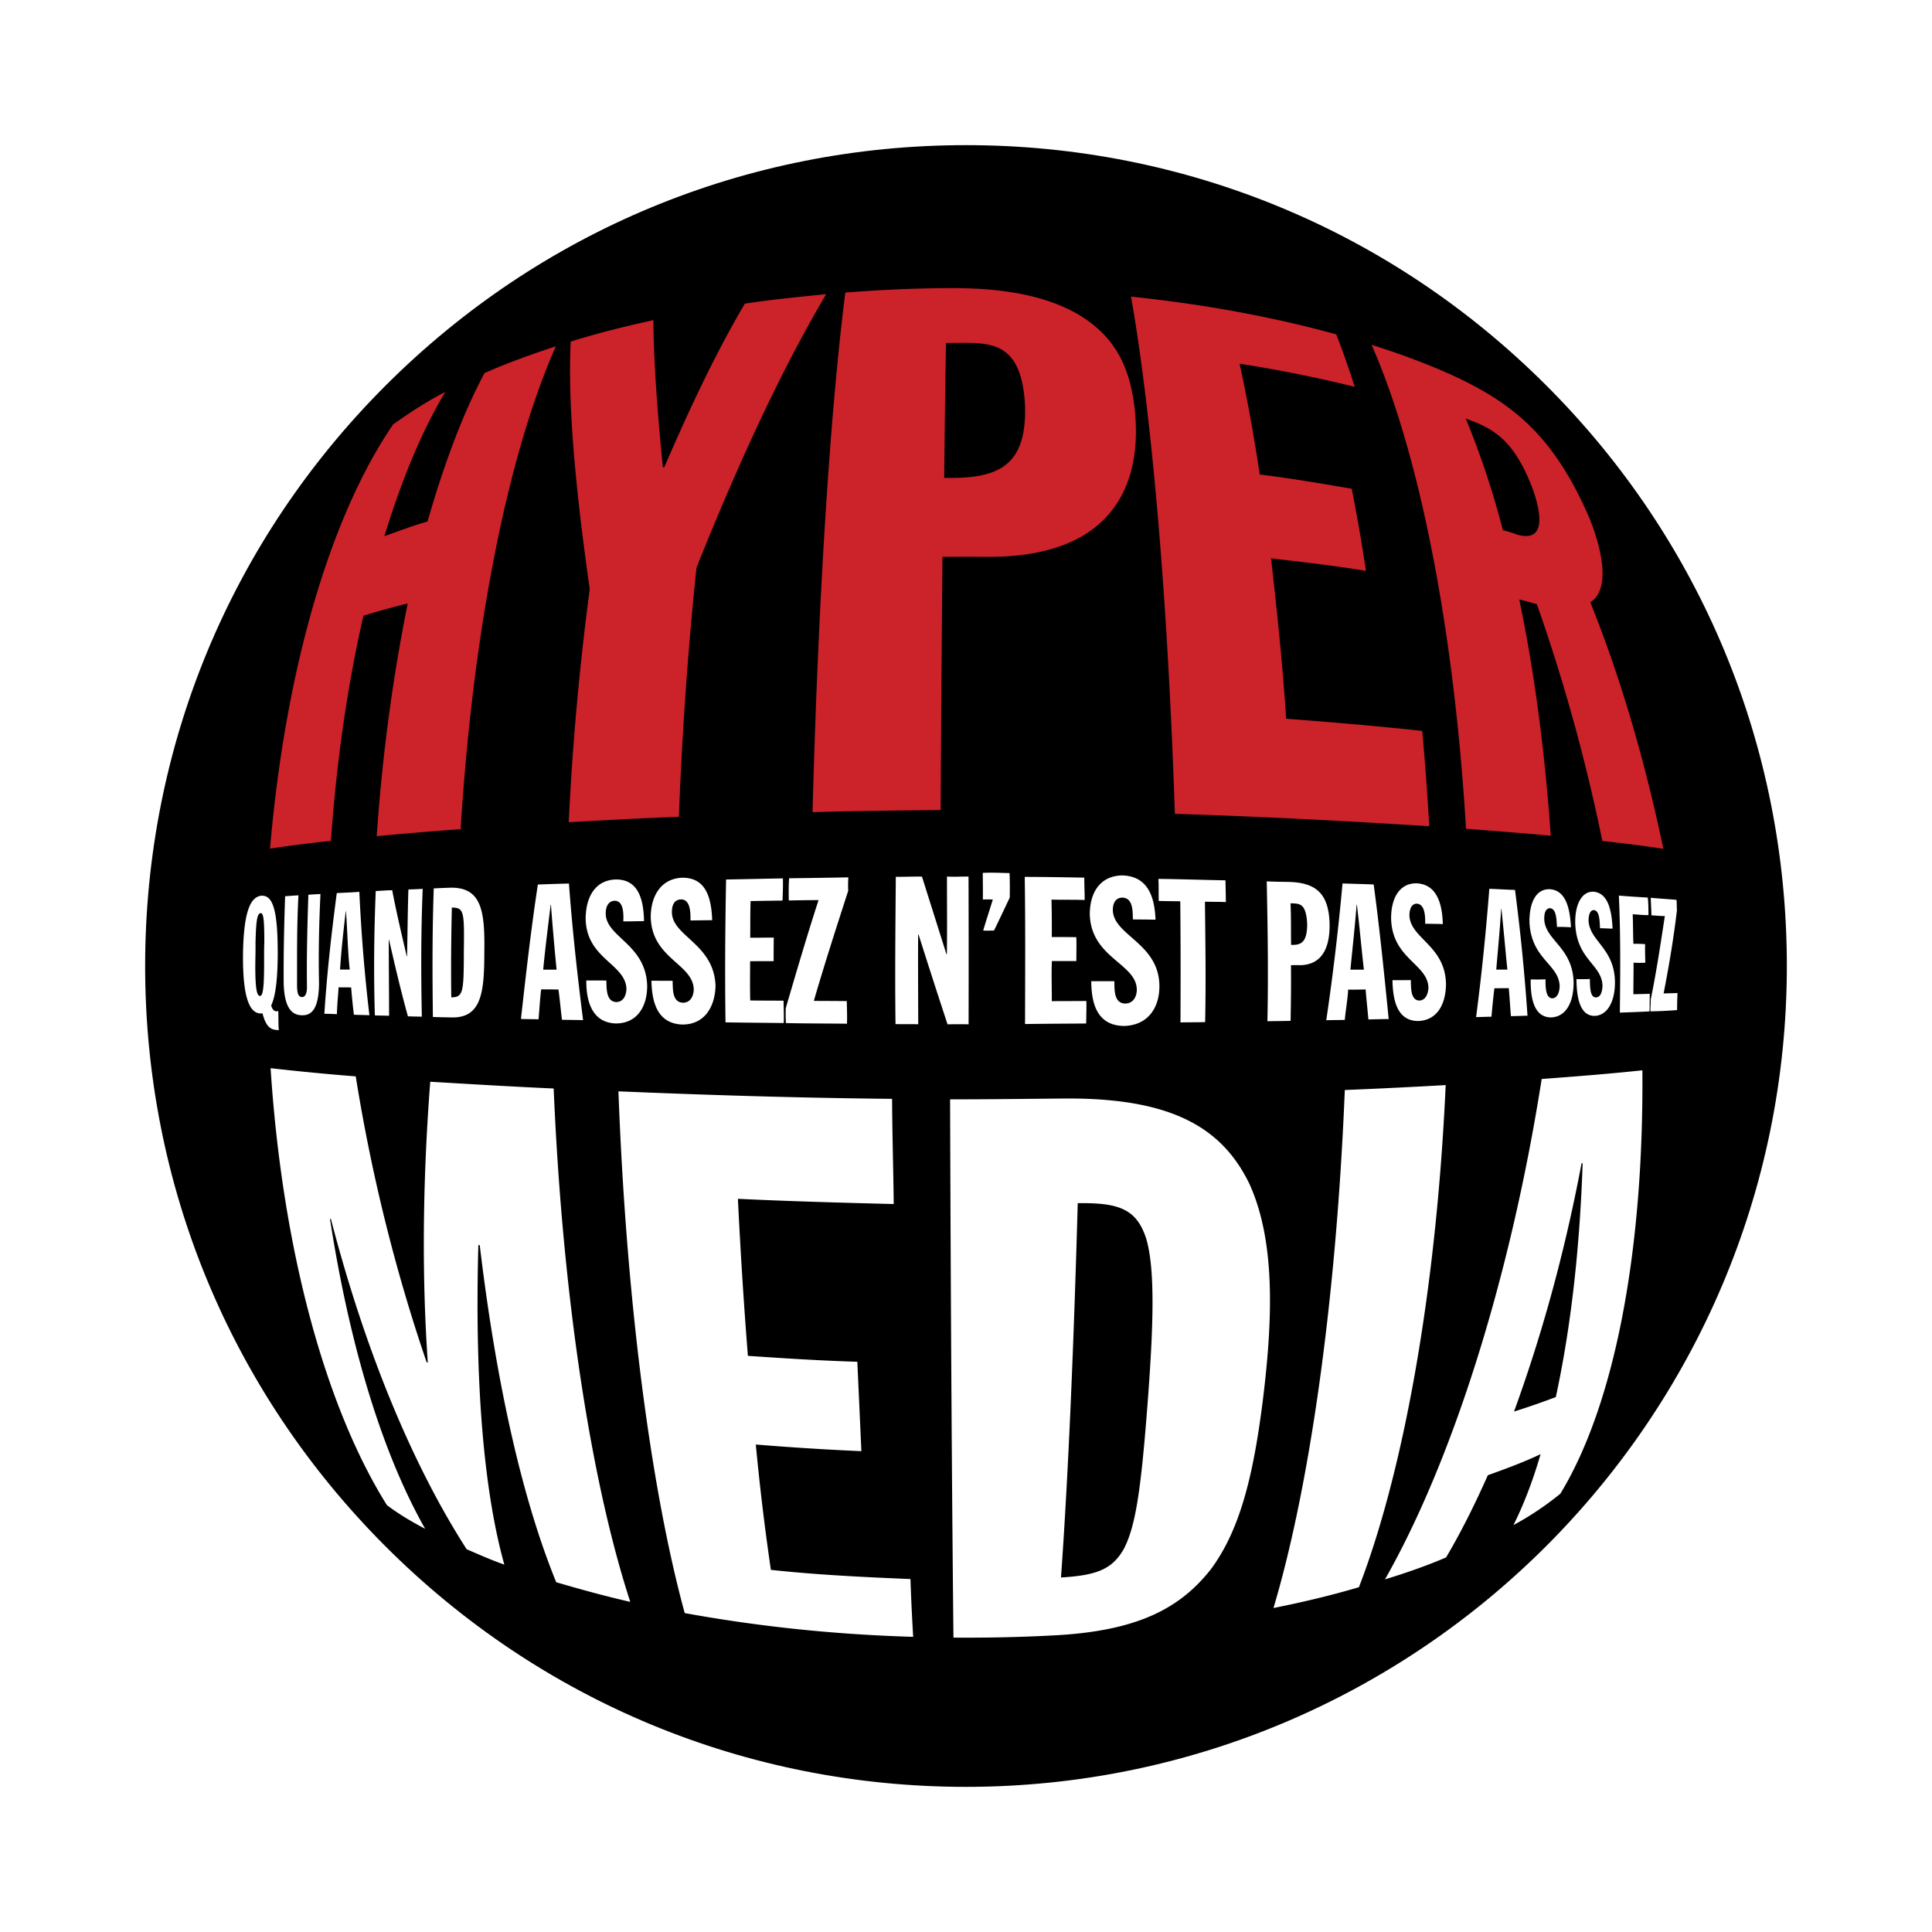 <svg xmlns="http://www.w3.org/2000/svg" width="2500" height="2500" viewBox="0 0 192.756 192.756"><g fill-rule="evenodd" clip-rule="evenodd"><path fill="#fff" d="M0 0h192.756v192.756H0V0z"/><path d="M158.514 34.242C141.916 17.645 119.85 8.504 96.378 8.504c-48.454 0-87.874 39.42-87.874 87.874 0 23.472 9.141 45.538 25.738 62.136 16.597 16.598 38.665 25.738 62.136 25.738 23.472 0 45.538-9.141 62.136-25.738 16.598-16.596 25.738-38.664 25.738-62.136s-9.141-45.539-25.738-62.136zM96.378 178.275c-21.875 0-42.441-8.52-57.909-23.988s-23.987-36.033-23.987-57.909c0-21.875 8.519-42.441 23.987-57.909s36.034-23.987 57.909-23.987c21.876 0 42.44 8.519 57.909 23.987s23.988 36.035 23.988 57.909c0 45.157-36.74 81.897-81.897 81.897z" fill="#fff"/><path d="M154.287 38.469C138.818 23 118.254 14.481 96.378 14.481c-21.875 0-42.441 8.519-57.909 23.987s-23.988 36.035-23.988 57.91c0 21.876 8.519 42.44 23.987 57.909s36.034 23.988 57.909 23.988c45.157 0 81.897-36.74 81.897-81.897.001-21.875-8.518-42.441-23.987-57.909z"/><path d="M39.224 42.342c1.562-1.103 3.213-2.218 5.204-3.239-2.305 3.85-4.294 8.583-6.076 14.389 1.397-.497 2.755-1.015 4.304-1.463 1.714-5.961 3.567-10.83 5.682-14.806 2.203-.983 4.557-1.823 7.124-2.677-4.575 10.307-8.212 27.354-9.506 48.182-3.047.218-5.793.456-8.373.697.581-8.402 1.654-16.074 3.096-23.219a85.13 85.13 0 0 0-4.419 1.221c-1.583 6.921-2.664 14.341-3.246 22.464-2.314.245-4.236.504-6.074.773 1.548-18.003 6.026-33.165 12.284-42.322zM58.839 58.769c-1.575-10.957-2.187-19.122-1.899-24.684 2.64-.833 5.304-1.498 8.249-2.142.024 3.819.342 8.616.946 14.668.036.015.123-.001.156-.021 2.784-6.496 5.395-11.834 8.021-16.296 2.684-.413 5.346-.665 8.117-.946-4.004 6.75-8.362 15.824-12.942 27.296a376.805 376.805 0 0 0-1.753 24.848c-3.942.144-7.461.346-10.992.54a277.53 277.53 0 0 1 2.097-23.263zM84.336 29.191c3.375-.265 6.625-.422 10.067-.442 5.816-.067 10.046.795 13.242 2.657 3.17 1.943 5.059 4.604 5.578 9.526.82 8.142-2.898 14.575-14.371 14.624a309.719 309.719 0 0 0-4.82-.001 5953.31 5953.31 0 0 0-.183 25.265c-4.392.046-8.569.077-12.783.212.62-23.086 1.884-40.924 3.27-51.841zm9.867 18.494c.33-.014.654.001.983-.007 4.82-.047 7.222-1.604 7.085-7.149-.318-6.578-3.482-6.337-7.068-6.317-.292.005-.532-.002-.822.007-.069 3.908-.127 8.288-.178 13.466zM112.844 29.592c7.467.784 14.244 2.05 20.469 3.766.643 1.61 1.229 3.295 1.846 5.234-3.652-.9-7.381-1.665-11.488-2.306.727 3.304 1.385 6.871 2.014 11.056 3.25.4 6.176.909 9.18 1.42.508 2.619.98 5.256 1.42 8.19-3.049-.492-6.139-.864-9.473-1.242.572 5.029 1.125 10.207 1.51 15.995 4.895.382 9.34.752 13.57 1.22.299 3.14.508 6.249.709 9.508-7.598-.479-15.85-.933-25.383-1.237-.763-22.897-2.462-40.739-4.374-51.604zM136.844 34.403c2.928.922 5.531 1.899 7.994 3.006 6.248 2.856 10.195 6.211 13.637 14.047 1.322 3.149 2.285 7.33.191 8.632 3.096 7.708 5.477 15.964 7.287 24.596-1.84-.271-3.777-.533-6.088-.78a179.533 179.533 0 0 0-6.535-23.634c-.572-.131-1.129-.335-1.752-.454 1.502 7.205 2.545 15.015 3.141 23.565-2.629-.251-5.361-.456-8.455-.693-1.25-20.88-4.881-37.985-9.42-48.285zm13.099 18.498c.527.124 1.004.283 1.443.443 2.672.748 2.541-1.72 1.531-4.574-1.625-4.25-3.354-5.648-5.635-6.609-.338-.146-.682-.247-1.049-.413a84.107 84.107 0 0 1 3.71 11.153z" fill="#cc2229"/><path d="M26.998 106.574c2.446.275 5.158.553 8.494.816 1.635 10.215 4.08 19.766 7.073 28.52.023.031.094-.002.117.031-.567-8.191-.559-17.508.243-28.016 3.867.23 7.818.469 12.315.676.932 21.914 3.969 40.002 7.645 51.219-2.606-.596-5.025-1.268-7.389-1.959-3.268-7.988-5.935-19.385-7.631-33.627-.039.008-.1-.014-.139-.018-.383 13.975.583 24.707 2.592 31.887-1.349-.475-2.508-.998-3.759-1.535-5.347-8.322-10.082-19.613-13.539-32.932.039 0-.062-.037-.098-.023 2.011 12.949 5.302 23.523 9.495 30.914-1.408-.734-2.697-1.514-3.813-2.359-6.1-9.729-10.424-25.395-11.606-43.594zM61.701 108.883c8.394.35 17.396.648 27.303.75.018 3.703.126 7.004.162 10.494-5.392-.135-10.475-.279-15.546-.521.277 5.607.605 10.729.998 15.668 3.608.244 7.15.475 10.917.59.148 3.152.274 6.078.406 8.92a278.756 278.756 0 0 1-10.535-.664c.45 4.738.956 8.744 1.504 12.506 4.586.494 9.113.717 13.928.916.064 2.068.167 3.988.268 5.766-8.037-.238-15.568-1.057-22.792-2.371-3.103-11.33-5.78-29.64-6.613-52.054zM94.791 109.682c3.844.002 7.514-.049 11.303-.082 10.92-.104 15.883 2.984 18.568 8.531 2.537 5.6 2.359 13.135 1.359 21.35-.969 7.826-2.32 13.158-5.193 17.059-3 3.826-7.123 6.088-15.117 6.59-3.533.205-6.979.279-10.584.256-.126-11.552-.264-30.103-.336-53.704zm11.064 47.705c3.447-.215 5.109-.75 6.299-2.906 1.131-2.225 1.666-5.711 2.309-14.045.645-8.312.779-13.746-.086-16.793-.965-3.092-2.84-3.652-6.85-3.602-.431 15.354-.99 27.852-1.672 37.346zM134.172 108.752a599.75 599.75 0 0 0 10.064-.494c-.967 21.305-4.404 39.1-8.656 50.098-2.709.799-5.463 1.463-8.525 2.076 3.381-11.317 6.211-29.504 7.117-51.68zM153.814 107.652c3.859-.287 7.137-.553 10.047-.869.146 18.459-2.873 33.518-8.184 42.244a29.722 29.722 0 0 1-4.68 3.131c1.023-2.049 1.916-4.355 2.707-7.076-1.613.768-3.34 1.412-5.262 2.102-1.359 3.059-2.707 5.732-4.166 8.201-1.906.816-3.883 1.512-6.096 2.189 6.558-11.527 12.433-29.564 15.634-49.922zm4.086 8.401c-.037-.012-.072.002-.109.016-1.717 9.117-4.033 17.328-6.736 24.762a76.242 76.242 0 0 0 4.17-1.447c1.453-6.722 2.377-14.464 2.675-23.331zM26.068 89.365c1.106-.057 1.649 1.23 1.642 5.841-.018 2.706-.245 4.237-.653 5.108.109.42.326.594.534.582.068-.004.097-.02.165-.023.04.629.002 1.275.059 1.902-.111.012-.163-.025-.273-.016-.51-.061-1.005-.283-1.355-1.668-.086.006-.126.041-.22.021-1.014-.051-1.753-1.416-1.724-5.854.06-4.481.801-5.775 1.825-5.893zm-.596 7.061c-.004 2.479.205 2.912.458 2.941.252-.012.409-.465.419-2.943.003-.822-.01-1.576.021-2.396.008-2.486-.114-2.937-.368-2.923-.299.051-.455.473-.509 2.947.011.798-.018 1.544-.021 2.374zM28.447 89.417c.424-.024.865-.07 1.33-.087-.168 3.039-.136 6.007-.141 9.065.016.545.066 1.062.489 1.082.381.014.514-.498.5-1.066-.04-3.116.043-6.078.139-9.143.383-.024.785-.055 1.208-.072-.141 3.009-.21 5.896-.141 8.948-.038 2.383-.654 3.201-1.754 3.148-1.056-.033-1.713-.893-1.774-3.193-.02-2.951.041-5.757.144-8.682zM33.601 89.101c.764-.036 1.483-.063 2.25-.121.192 4.125.51 8.12 1.004 12.309-.506-.021-1.042-.025-1.547-.049a61.774 61.774 0 0 1-.273-2.719c-.462-.018-.834.002-1.253-.018-.056.928-.151 1.75-.167 2.682a31.428 31.428 0 0 0-1.254-.043c.261-4.046.703-7.962 1.24-12.041zm.915 1.82h-.022c-.228 1.98-.443 3.844-.567 5.811l.966.002c-.212-1.971-.224-3.864-.377-5.813zM37.488 88.898c.51-.023 1.05-.072 1.643-.079.416 2.193.92 4.321 1.454 6.6h.026c.052-2.267.062-4.409.134-6.675.469-.019.914-.027 1.427-.063-.173 4.308-.174 8.432-.086 12.752-.506-.01-.965-.016-1.387-.035-.729-2.617-1.3-5.09-1.884-7.639h-.026c-.003 2.553.029 5.027.03 7.586-.465-.021-.956-.018-1.42-.041-.122-4.185-.085-8.23.089-12.406zM43.275 88.635c.555-.025 1.062-.049 1.617-.067 3.187-.091 3.489 2.378 3.43 6.431-.008 3.886-.233 6.546-3.208 6.511-.674-.014-1.292-.023-1.924-.047-.057-4.324-.064-8.527.085-12.828zm1.75 10.873c1.186-.02 1.247-.49 1.252-4.511.054-4 .04-4.452-1.195-4.446-.069 3.028-.1 5.931-.057 8.957zM53.662 88.249c1.034-.039 1.981-.072 3.102-.099.336 4.555.827 9.01 1.411 13.631-.68-.023-1.428-.021-2.104-.037-.131-1.018-.214-1.996-.352-3.018a73.019 73.019 0 0 0-1.729-.014c-.118.994-.17 1.971-.259 2.984-.592-.016-1.163-.012-1.755-.035.501-4.491.997-8.886 1.686-13.412zm1.306 2.034a.65.65 0 0 1-.033.001c-.258 2.19-.534 4.265-.74 6.458.461 0 .875.002 1.335 0a298.7 298.7 0 0 1-.562-6.459zM60.495 97.83c.026.789-.028 2.107.993 2.145.762-.01 1.002-.758 1.012-1.336-.111-2.525-4.073-2.979-4.069-7.093.046-2.085.968-3.726 2.982-3.8 2.061-.03 2.798 1.604 2.84 4.153-.68.012-1.345.027-2.064.03.029-.797.031-2.07-.879-2.059-.561.022-.88.511-.877 1.274.018 2.364 3.999 3.041 4.134 7.174.022 2.164-1.05 3.803-3.14 3.791-2.448-.084-2.948-2.381-2.932-4.285.671-.004 1.329-.008 2 .006zM67.106 97.855c.035.799-.064 2.15 1.045 2.186.808-.008 1.065-.779 1.065-1.363-.114-2.562-4.229-3.037-4.294-7.239.036-2.128 1.072-3.778 3.133-3.869 2.188-.016 2.911 1.649 3.001 4.239-.77.005-1.444.017-2.169.027.019-.8-.011-2.102-.93-2.101-.651.008-.934.514-.921 1.297.045 2.409 4.191 3.114 4.354 7.317-.064 2.207-1.158 3.873-3.307 3.869-2.599-.09-3.045-2.41-3.088-4.371.714.005 1.4.008 2.111.008zM72.442 87.747c1.898-.029 3.716-.075 5.667-.11.023.775-.012 1.468-.035 2.214-1.084.012-2.123.031-3.185.047-.05 1.23-.022 2.423-.04 3.661.805.001 1.5-.015 2.349-.016-.007.794-.018 1.551-.01 2.354-.838-.007-1.552 0-2.348.003-.005 1.322-.022 2.595.01 3.917 1.105.016 2.217.014 3.325.023.012.756.045 1.471.02 2.23-1.985-.027-3.911-.035-5.81-.07-.069-4.814-.032-9.465.057-14.253zM78.393 100.592c1.065-3.625 2.095-7.157 3.275-10.789-1.032.004-2.011.016-2.969.039-.011-.752-.024-1.491.034-2.216 1.969-.029 3.905-.049 5.91-.093-.034.431-.038.867-.017 1.339-1.195 3.703-2.36 7.296-3.43 10.987 1.118.004 2.195.008 3.289.02.008.768.049 1.477.017 2.256-2.073-.023-4.103-.02-6.093-.062a19.683 19.683 0 0 1-.016-1.481zM89.375 87.479c.894.011 1.717-.037 2.61-.018.808 2.562 1.612 5.102 2.442 7.743.006-.005.035.004.042 0 .041-2.599.006-5.184.012-7.752.736.048 1.422-.006 2.149.001.017 4.861.017 9.779.007 14.744-.716-.02-1.388-.01-2.1 0a819.017 819.017 0 0 1-2.892-8.96c-.005.006-.036-.006-.042 0-.018 3.015.003 5.931.009 8.953-.76-.02-1.516.004-2.267-.016-.063-4.93-.008-9.786.03-14.695zM99.053 89.749c-.322-.025-.652-.011-.992-.005.008-.937-.004-1.785-.012-2.654.922-.054 1.777.003 2.674.018.031.783.039 1.576.018 2.447-.512 1.081-1.008 2.141-1.57 3.287-.361-.001-.734.028-1.078-.005.302-1.015.647-2.071.96-3.088zM102.238 87.487c2.045.004 3.967.038 5.947.074-.014.774.041 1.46.029 2.231-1.066-.037-2.197-.009-3.307-.037.029 1.248.043 2.463.029 3.734.84.003 1.664-.002 2.447.014.037.8-.002 1.581.008 2.383-.84-.001-1.648.001-2.445-.003-.061 1.364.006 2.653-.01 4.004 1.156-.016 2.324-.004 3.449-.02.023.771-.014 1.49-.016 2.248-2.055.016-4.031.023-6.1.053.008-4.973.042-9.827-.031-14.681zM111.18 97.893c.018.836-.068 2.207 1.094 2.234.865-.021 1.156-.809 1.145-1.408-.051-2.611-4.561-3.132-4.691-7.497.008-2.214 1.059-3.863 3.279-3.881 2.312.089 3.184 1.802 3.279 4.416-.736-.014-1.475-.019-2.258-.024-.016-.823.016-2.151-1.047-2.177-.641.007-.975.507-.951 1.305.117 2.493 4.605 3.254 4.645 7.505.006 2.236-1.191 3.93-3.518 3.994-2.812-.029-3.262-2.422-3.283-4.463.757-.006 1.509-.002 2.306-.004zM117.756 89.923c-.703-.013-1.436-.018-2.146-.033-.029-.744.01-1.478-.039-2.202 2.352.025 4.436.106 6.693.142.02.73.031 1.438.041 2.169-.654-.029-1.389-.019-2.088-.036.043 4.044.107 7.972.02 12.013-.82.025-1.637.012-2.461.033.021-4.085.019-8.014-.02-12.086zM126.383 87.931c.709.042 1.529.046 2.311.062 2.635.099 3.879 1.183 3.961 4.19.035 2.496-.834 4.077-2.939 4.114-.377-.014-.539-.005-.916-.001.02 1.876-.004 3.694-.037 5.554-.768.021-1.506.025-2.314.037.102-4.703.028-9.271-.066-13.956zm2.428 6.337c.043.005.15.004.195.001.887.003 1.406-.383 1.412-2.062-.096-2.026-.711-2.051-1.484-2.08a.692.692 0 0 1-.176-.004c.06 1.399.035 2.745.053 4.145zM133.943 88.144c1.082.032 2.078.062 3.109.098.609 4.527 1.049 8.92 1.498 13.428-.717.008-1.307.023-2.025.041-.086-1.021-.201-1.977-.275-2.992-.588.012-1.117.025-1.744.014-.055 1.027-.244 2-.336 3.023-.637.018-1.168.012-1.848.033a243.235 243.235 0 0 0 1.621-13.645zm1.436 2.126h-.031c-.166 2.16-.404 4.266-.617 6.473.461.002.842-.002 1.344 0-.249-2.183-.43-4.278-.696-6.473zM140.758 97.785c.023.744-.035 2.016.854 2.039.678-.031.879-.758.904-1.289-.078-2.379-3.607-2.861-3.725-6.87-.016-2.042.832-3.57 2.553-3.535 1.814.096 2.545 1.67 2.605 4.068-.549-.025-1.125-.024-1.756-.037.01-.751-.027-1.958-.842-2-.469-.002-.732.453-.734 1.188.1 2.299 3.6 2.999 3.65 6.859-.035 2.021-.896 3.59-2.766 3.658-2.17.002-2.537-2.193-2.576-4.072.63-.007 1.247.001 1.833-.009zM148.592 88.675c.895.034 1.711.087 2.561.114.555 4.264.959 8.328 1.246 12.547-.547.016-1.105.037-1.652.047-.088-.955-.125-1.855-.217-2.799-.461.014-.934.008-1.436.018a80.56 80.56 0 0 0-.289 2.834c-.506.01-1.029.031-1.535.039.568-4.348.986-8.521 1.322-12.8zm1.203 2.002h-.027c-.115 2.028-.316 4.006-.486 6.06h1.109c-.209-2.044-.37-3.987-.596-6.06zM154.199 97.707c-.014.723.004 1.887.682 1.898.549-.039.709-.707.727-1.201-.062-2.225-2.842-2.679-3.014-6.405-.02-1.903.625-3.331 2.033-3.281 1.457.097 1.994 1.579 2.111 3.799a18.077 18.077 0 0 0-1.398-.041c-.051-.707-.043-1.799-.688-1.867-.42.016-.594.432-.582 1.103.094 2.141 2.887 2.8 2.93 6.383-.014 1.881-.736 3.336-2.217 3.412-1.783.023-2.094-2.023-2.064-3.791.502.011 1.019.013 1.48-.009zM158.619 97.674c.029.682-.025 1.836.609 1.84.508-.016.639-.67.654-1.166-.068-2.146-2.584-2.571-2.719-6.208-.043-1.858.625-3.222 1.818-3.175 1.33.117 1.811 1.55 1.906 3.685-.42-.008-.83-.035-1.25-.042-.045-.692-.025-1.757-.623-1.809-.338 0-.525.411-.521 1.066.111 2.068 2.623 2.736 2.633 6.186-.008 1.836-.721 3.225-1.99 3.305-1.572.037-1.836-1.984-1.854-3.67.421.005.917.015 1.337-.012zM161.514 89.353c1.064.09 1.998.146 2.887.199.062.605.064 1.176.066 1.749-.545.006-1.025-.058-1.572-.083.039 1.013.031 1.939.068 2.948.377-.014.75.008 1.17.028-.02.64.012 1.223.018 1.861-.377.003-.754.023-1.172-.008.01 1.082-.02 2.104-.016 3.148.545-.014 1.092-.025 1.637-.041-.02.572 0 1.184-.035 1.754-.928.049-1.943.086-2.953.123.048-3.943.081-7.733-.098-11.678zM164.691 99.742c.586-2.877.986-5.569 1.41-8.347-.463-.002-.877-.042-1.34-.078-.004-.576-.047-1.133-.066-1.744.936.085 1.766.134 2.572.206.031.334.012.646.043 1.016-.324 2.753-.773 5.464-1.332 8.322.504-.02.924-.02 1.385-.041-.02.594-.045 1.143-.035 1.701a46.7 46.7 0 0 1-2.664.127c-.019-.361.051-.767.027-1.162z" fill="#fff"/></g></svg>